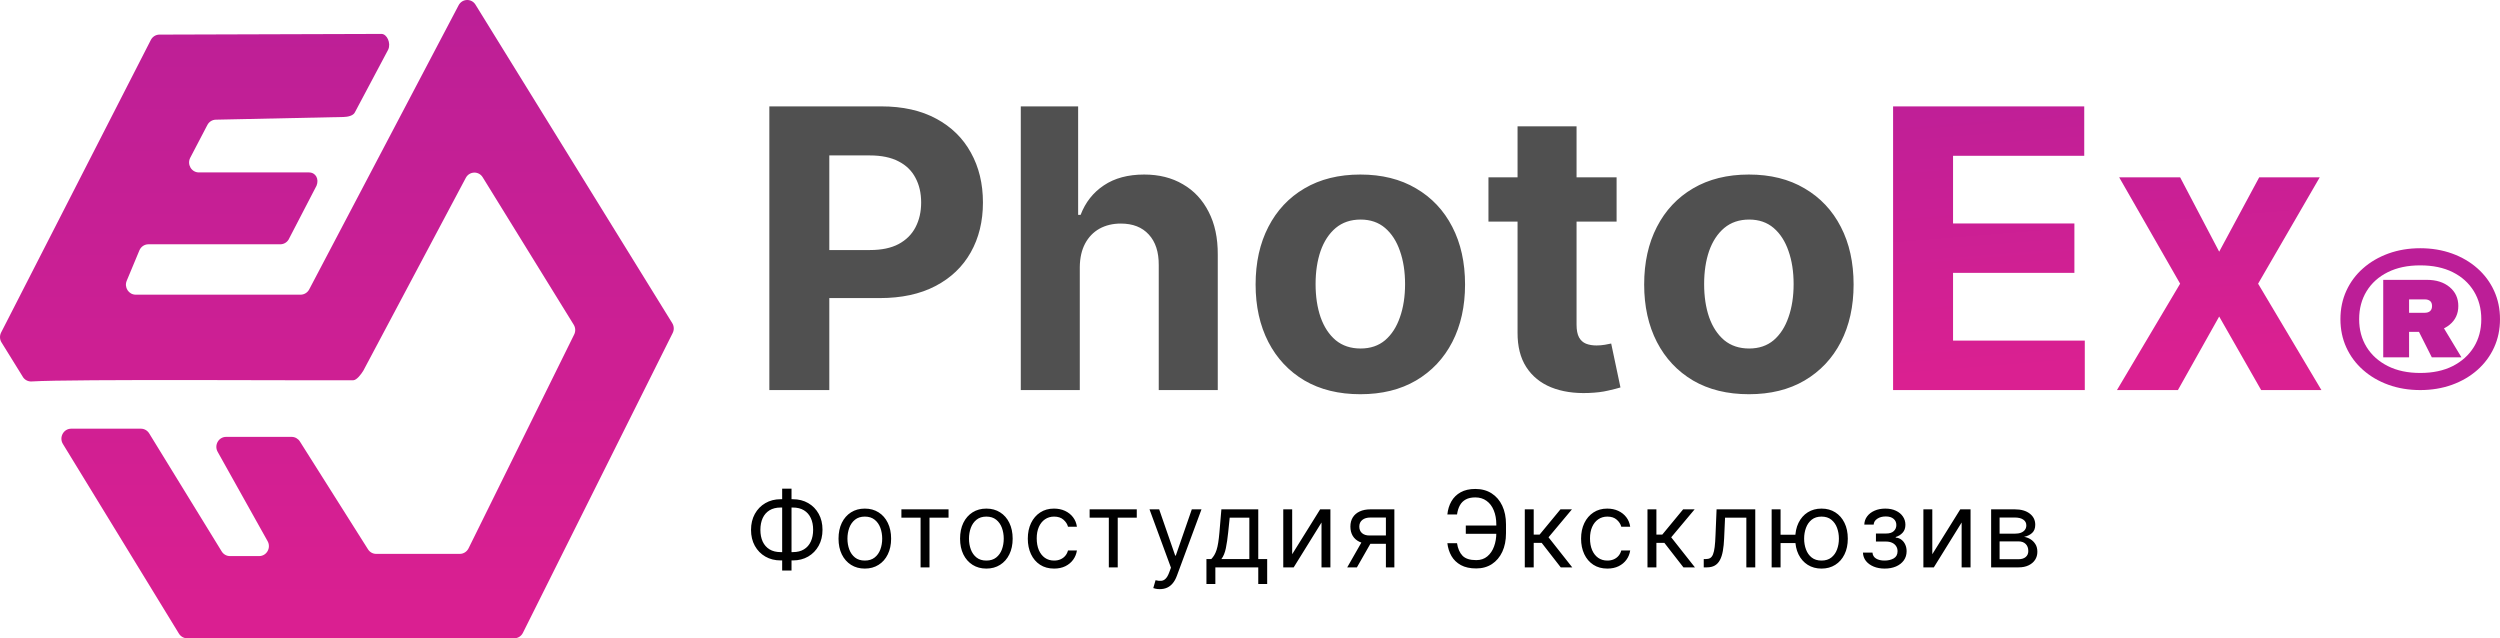 <?xml version="1.0" encoding="UTF-8"?> <svg xmlns="http://www.w3.org/2000/svg" width="141" height="36" viewBox="0 0 141 36" fill="none"><path d="M1.286 21.251C0.982 20.761 0.379 19.789 0.086 19.313C-0.02 19.143 -0.028 18.929 0.064 18.752L8.507 2.254C8.601 2.069 8.789 1.952 8.992 1.952L21.517 1.913C21.819 1.913 22.067 2.428 21.893 2.802L20.014 6.338C19.924 6.53 19.602 6.593 19.393 6.597L12.169 6.75C11.97 6.754 11.79 6.869 11.696 7.048L10.73 8.896C10.534 9.272 10.8 9.725 11.215 9.725H17.422C17.813 9.725 18.003 10.101 17.853 10.472L16.319 13.429C16.233 13.639 16.034 13.778 15.81 13.778H8.369C8.149 13.778 7.95 13.913 7.862 14.121L7.147 15.836C6.991 16.207 7.259 16.62 7.654 16.62H16.952C17.154 16.62 17.342 16.506 17.438 16.324L25.867 0.296C26.067 -0.083 26.592 -0.102 26.817 0.262L37.915 18.225C38.019 18.392 38.029 18.605 37.939 18.782L29.491 35.694C29.398 35.882 29.208 36 29.002 36H10.56C10.37 36 10.194 35.9 10.092 35.737L3.548 25.04C3.319 24.664 3.582 24.178 4.016 24.178H7.948C8.137 24.178 8.313 24.279 8.413 24.442L12.503 31.1C12.603 31.263 12.78 31.363 12.968 31.363H14.616C15.039 31.363 15.303 30.896 15.093 30.522L12.275 25.481C12.066 25.105 12.331 24.64 12.753 24.64H16.449C16.637 24.64 16.811 24.738 16.912 24.897L20.755 30.981C20.856 31.143 21.03 31.239 21.218 31.239H25.933C26.14 31.239 26.33 31.118 26.424 30.93L32.383 18.866C32.471 18.69 32.461 18.48 32.357 18.313L27.223 9.997C26.999 9.633 26.474 9.652 26.272 10.029L20.493 20.904C20.373 21.102 20.119 21.445 19.92 21.447C17.635 21.467 4.046 21.373 1.785 21.514C1.583 21.526 1.394 21.428 1.286 21.255V21.251Z" fill="url(#paint0_linear_13_394)"></path><path d="M44.028 28.156H44.719C45.043 28.156 45.33 28.229 45.582 28.374C45.833 28.518 46.031 28.72 46.174 28.979C46.318 29.237 46.389 29.537 46.389 29.878C46.389 30.219 46.318 30.519 46.174 30.779C46.031 31.039 45.833 31.242 45.582 31.389C45.33 31.535 45.043 31.608 44.719 31.608H44.028C43.705 31.608 43.417 31.535 43.166 31.391C42.914 31.246 42.717 31.044 42.573 30.785C42.43 30.527 42.358 30.227 42.358 29.886C42.358 29.546 42.43 29.245 42.573 28.985C42.717 28.725 42.914 28.522 43.166 28.376C43.417 28.229 43.705 28.156 44.028 28.156ZM44.028 28.625C43.781 28.625 43.572 28.677 43.402 28.78C43.233 28.884 43.104 29.03 43.016 29.22C42.93 29.408 42.886 29.631 42.886 29.886C42.886 30.139 42.93 30.359 43.016 30.547C43.104 30.734 43.233 30.88 43.402 30.984C43.572 31.087 43.781 31.139 44.028 31.139H44.719C44.966 31.139 45.174 31.087 45.343 30.984C45.514 30.88 45.642 30.734 45.729 30.545C45.817 30.356 45.861 30.134 45.861 29.878C45.861 29.625 45.817 29.405 45.729 29.217C45.642 29.03 45.514 28.884 45.343 28.78C45.174 28.677 44.966 28.625 44.719 28.625H44.028ZM44.642 27.56V32.179H44.114V27.56H44.642ZM48.776 32.068C48.48 32.068 48.221 31.998 47.998 31.857C47.777 31.717 47.603 31.52 47.478 31.267C47.355 31.014 47.293 30.719 47.293 30.381C47.293 30.04 47.355 29.742 47.478 29.488C47.603 29.234 47.777 29.036 47.998 28.896C48.221 28.755 48.48 28.685 48.776 28.685C49.071 28.685 49.33 28.755 49.551 28.896C49.774 29.036 49.948 29.234 50.071 29.488C50.196 29.742 50.259 30.04 50.259 30.381C50.259 30.719 50.196 31.014 50.071 31.267C49.948 31.52 49.774 31.717 49.551 31.857C49.33 31.998 49.071 32.068 48.776 32.068ZM48.776 31.616C49 31.616 49.185 31.559 49.33 31.444C49.475 31.329 49.582 31.178 49.652 30.99C49.721 30.803 49.756 30.599 49.756 30.381C49.756 30.162 49.721 29.958 49.652 29.769C49.582 29.58 49.475 29.428 49.33 29.311C49.185 29.195 49 29.136 48.776 29.136C48.551 29.136 48.367 29.195 48.222 29.311C48.077 29.428 47.97 29.58 47.9 29.769C47.831 29.958 47.796 30.162 47.796 30.381C47.796 30.599 47.831 30.803 47.9 30.99C47.97 31.178 48.077 31.329 48.222 31.444C48.367 31.559 48.551 31.616 48.776 31.616ZM50.839 29.196V28.727H53.498V29.196H52.424V32H51.921V29.196H50.839ZM55.631 32.068C55.335 32.068 55.076 31.998 54.853 31.857C54.632 31.717 54.458 31.52 54.333 31.267C54.21 31.014 54.148 30.719 54.148 30.381C54.148 30.04 54.21 29.742 54.333 29.488C54.458 29.234 54.632 29.036 54.853 28.896C55.076 28.755 55.335 28.685 55.631 28.685C55.926 28.685 56.185 28.755 56.406 28.896C56.629 29.036 56.803 29.234 56.926 29.488C57.051 29.742 57.114 30.04 57.114 30.381C57.114 30.719 57.051 31.014 56.926 31.267C56.803 31.52 56.629 31.717 56.406 31.857C56.185 31.998 55.926 32.068 55.631 32.068ZM55.631 31.616C55.855 31.616 56.04 31.559 56.185 31.444C56.33 31.329 56.437 31.178 56.507 30.99C56.576 30.803 56.611 30.599 56.611 30.381C56.611 30.162 56.576 29.958 56.507 29.769C56.437 29.58 56.33 29.428 56.185 29.311C56.04 29.195 55.855 29.136 55.631 29.136C55.406 29.136 55.222 29.195 55.077 29.311C54.932 29.428 54.825 29.58 54.755 29.769C54.686 29.958 54.651 30.162 54.651 30.381C54.651 30.599 54.686 30.803 54.755 30.99C54.825 31.178 54.932 31.329 55.077 31.444C55.222 31.559 55.406 31.616 55.631 31.616ZM59.451 32.068C59.144 32.068 58.88 31.996 58.658 31.851C58.437 31.706 58.266 31.506 58.147 31.252C58.028 30.998 57.968 30.707 57.968 30.381C57.968 30.048 58.029 29.755 58.151 29.501C58.275 29.245 58.447 29.046 58.667 28.902C58.888 28.757 59.147 28.685 59.442 28.685C59.672 28.685 59.88 28.727 60.065 28.812C60.249 28.898 60.401 29.017 60.518 29.171C60.636 29.324 60.709 29.503 60.738 29.707H60.235C60.197 29.558 60.111 29.426 59.979 29.311C59.849 29.195 59.672 29.136 59.451 29.136C59.255 29.136 59.083 29.188 58.935 29.29C58.789 29.391 58.675 29.533 58.592 29.718C58.511 29.901 58.471 30.116 58.471 30.364C58.471 30.616 58.511 30.837 58.59 31.024C58.671 31.212 58.785 31.357 58.931 31.461C59.079 31.565 59.252 31.616 59.451 31.616C59.582 31.616 59.7 31.594 59.807 31.548C59.913 31.503 60.004 31.438 60.077 31.352C60.151 31.267 60.204 31.165 60.235 31.046H60.738C60.709 31.239 60.639 31.413 60.527 31.567C60.416 31.721 60.269 31.843 60.086 31.934C59.904 32.023 59.692 32.068 59.451 32.068ZM61.455 29.196V28.727H64.114V29.196H63.04V32H62.538V29.196H61.455ZM65.412 33.227C65.326 33.227 65.25 33.22 65.184 33.206C65.117 33.193 65.071 33.18 65.045 33.168L65.173 32.724C65.295 32.756 65.403 32.767 65.497 32.758C65.591 32.75 65.674 32.708 65.746 32.633C65.82 32.559 65.887 32.439 65.948 32.273L66.042 32.017L64.832 28.727H65.377L66.281 31.335H66.315L67.218 28.727H67.764L66.375 32.477C66.312 32.646 66.235 32.786 66.142 32.897C66.05 33.009 65.943 33.092 65.821 33.146C65.7 33.2 65.564 33.227 65.412 33.227ZM68.043 32.938V31.531H68.316C68.382 31.462 68.44 31.386 68.488 31.305C68.536 31.224 68.578 31.129 68.614 31.018C68.651 30.905 68.682 30.769 68.707 30.609C68.733 30.447 68.756 30.251 68.776 30.023L68.886 28.727H70.966V31.531H71.469V32.938H70.966V32H68.546V32.938H68.043ZM68.886 31.531H70.463V29.196H69.355L69.27 30.023C69.234 30.365 69.191 30.664 69.138 30.92C69.085 31.175 69.002 31.379 68.886 31.531ZM72.879 31.259L74.456 28.727H75.035V32H74.533V29.469L72.964 32H72.376V28.727H72.879V31.259ZM78.165 32V29.188H77.296C77.1 29.188 76.946 29.233 76.834 29.324C76.721 29.415 76.665 29.54 76.665 29.699C76.665 29.855 76.716 29.978 76.816 30.067C76.919 30.157 77.059 30.202 77.236 30.202H78.293V30.671H77.236C77.015 30.671 76.823 30.631 76.663 30.553C76.502 30.475 76.379 30.364 76.292 30.219C76.206 30.072 76.162 29.899 76.162 29.699C76.162 29.497 76.208 29.324 76.299 29.179C76.39 29.034 76.52 28.923 76.689 28.845C76.859 28.766 77.061 28.727 77.296 28.727H78.642V32H78.165ZM75.983 32L76.912 30.372H77.458L76.529 32H75.983ZM84.469 29.639V30.108H82.671V29.639H84.469ZM81.631 30.636H82.176C82.223 30.943 82.327 31.179 82.487 31.344C82.648 31.509 82.905 31.591 83.259 31.591C83.509 31.591 83.717 31.521 83.885 31.38C84.054 31.239 84.18 31.053 84.264 30.822C84.35 30.59 84.392 30.338 84.392 30.065V29.579C84.392 29.278 84.344 29.014 84.249 28.785C84.156 28.555 84.02 28.376 83.842 28.248C83.666 28.119 83.455 28.054 83.207 28.054C82.992 28.054 82.813 28.092 82.671 28.169C82.528 28.246 82.418 28.356 82.338 28.499C82.259 28.643 82.205 28.815 82.176 29.017H81.631C81.659 28.739 81.735 28.491 81.859 28.276C81.984 28.058 82.158 27.888 82.381 27.764C82.605 27.639 82.881 27.577 83.207 27.577C83.563 27.577 83.869 27.66 84.128 27.826C84.386 27.991 84.586 28.223 84.727 28.523C84.867 28.821 84.938 29.171 84.938 29.571V30.074C84.938 30.474 84.868 30.824 84.729 31.122C84.59 31.419 84.394 31.65 84.143 31.815C83.891 31.978 83.597 32.06 83.259 32.06C82.912 32.06 82.624 31.997 82.394 31.872C82.165 31.746 81.988 31.575 81.863 31.361C81.739 31.145 81.662 30.903 81.631 30.636ZM85.998 32V28.727H86.501V30.151H86.834L88.01 28.727H88.657L87.337 30.304L88.675 32H88.027L86.953 30.619H86.501V32H85.998ZM90.656 32.068C90.349 32.068 90.085 31.996 89.863 31.851C89.642 31.706 89.471 31.506 89.352 31.252C89.233 30.998 89.173 30.707 89.173 30.381C89.173 30.048 89.234 29.755 89.356 29.501C89.48 29.245 89.652 29.046 89.872 28.902C90.093 28.757 90.352 28.685 90.647 28.685C90.877 28.685 91.085 28.727 91.269 28.812C91.454 28.898 91.605 29.017 91.723 29.171C91.841 29.324 91.914 29.503 91.943 29.707H91.44C91.402 29.558 91.316 29.426 91.184 29.311C91.054 29.195 90.877 29.136 90.656 29.136C90.46 29.136 90.288 29.188 90.14 29.29C89.994 29.391 89.88 29.533 89.797 29.718C89.716 29.901 89.676 30.116 89.676 30.364C89.676 30.616 89.716 30.837 89.795 31.024C89.876 31.212 89.99 31.357 90.136 31.461C90.284 31.565 90.457 31.616 90.656 31.616C90.787 31.616 90.905 31.594 91.012 31.548C91.118 31.503 91.208 31.438 91.282 31.352C91.356 31.267 91.409 31.165 91.44 31.046H91.943C91.914 31.239 91.844 31.413 91.732 31.567C91.621 31.721 91.474 31.843 91.291 31.934C91.109 32.023 90.897 32.068 90.656 32.068ZM92.918 32V28.727H93.421V30.151H93.753L94.929 28.727H95.577L94.256 30.304L95.594 32H94.946L93.872 30.619H93.421V32H92.918ZM96.091 32V31.531H96.21C96.308 31.531 96.39 31.512 96.455 31.474C96.52 31.434 96.573 31.365 96.613 31.267C96.654 31.168 96.685 31.03 96.707 30.854C96.729 30.676 96.746 30.45 96.755 30.176L96.815 28.727H98.997V32H98.494V29.196H97.293L97.241 30.364C97.23 30.632 97.206 30.869 97.169 31.073C97.133 31.276 97.079 31.447 97.005 31.584C96.932 31.722 96.836 31.826 96.715 31.896C96.594 31.965 96.443 32 96.261 32H96.091ZM101.728 30.159V30.628H99.998V30.159H101.728ZM100.424 28.727V32H99.921V28.727H100.424ZM102.733 32.068C102.438 32.068 102.179 31.998 101.956 31.857C101.734 31.717 101.561 31.52 101.436 31.267C101.312 31.014 101.251 30.719 101.251 30.381C101.251 30.04 101.312 29.742 101.436 29.488C101.561 29.234 101.734 29.036 101.956 28.896C102.179 28.755 102.438 28.685 102.733 28.685C103.029 28.685 103.287 28.755 103.509 28.896C103.732 29.036 103.905 29.234 104.029 29.488C104.154 29.742 104.216 30.04 104.216 30.381C104.216 30.719 104.154 31.014 104.029 31.267C103.905 31.52 103.732 31.717 103.509 31.857C103.287 31.998 103.029 32.068 102.733 32.068ZM102.733 31.616C102.958 31.616 103.143 31.559 103.287 31.444C103.432 31.329 103.54 31.178 103.609 30.99C103.679 30.803 103.714 30.599 103.714 30.381C103.714 30.162 103.679 29.958 103.609 29.769C103.54 29.58 103.432 29.428 103.287 29.311C103.143 29.195 102.958 29.136 102.733 29.136C102.509 29.136 102.324 29.195 102.179 29.311C102.035 29.428 101.927 29.58 101.858 29.769C101.788 29.958 101.753 30.162 101.753 30.381C101.753 30.599 101.788 30.803 101.858 30.99C101.927 31.178 102.035 31.329 102.179 31.444C102.324 31.559 102.509 31.616 102.733 31.616ZM105.07 31.165H105.607C105.618 31.312 105.685 31.425 105.807 31.501C105.931 31.578 106.091 31.616 106.289 31.616C106.491 31.616 106.663 31.575 106.807 31.493C106.95 31.409 107.022 31.274 107.022 31.088C107.022 30.979 106.995 30.884 106.941 30.803C106.887 30.72 106.811 30.656 106.713 30.611C106.615 30.565 106.499 30.543 106.366 30.543H105.803V30.091H106.366C106.566 30.091 106.714 30.046 106.809 29.954C106.905 29.864 106.954 29.75 106.954 29.614C106.954 29.467 106.902 29.35 106.798 29.262C106.694 29.173 106.547 29.128 106.357 29.128C106.165 29.128 106.005 29.171 105.878 29.258C105.75 29.343 105.682 29.453 105.675 29.588H105.147C105.152 29.412 105.206 29.256 105.309 29.121C105.411 28.985 105.55 28.879 105.726 28.802C105.902 28.724 106.104 28.685 106.331 28.685C106.562 28.685 106.761 28.725 106.93 28.806C107.101 28.886 107.232 28.994 107.324 29.132C107.418 29.268 107.465 29.423 107.465 29.597C107.465 29.781 107.413 29.93 107.309 30.044C107.206 30.158 107.076 30.239 106.919 30.287V30.321C107.043 30.329 107.15 30.369 107.241 30.44C107.334 30.51 107.405 30.602 107.456 30.715C107.508 30.827 107.533 30.952 107.533 31.088C107.533 31.287 107.48 31.46 107.373 31.608C107.267 31.754 107.12 31.868 106.934 31.949C106.748 32.028 106.536 32.068 106.297 32.068C106.066 32.068 105.858 32.031 105.675 31.955C105.492 31.879 105.346 31.773 105.238 31.638C105.132 31.501 105.076 31.344 105.07 31.165ZM108.982 31.259L110.559 28.727H111.139V32H110.636V29.469L109.068 32H108.479V28.727H108.982V31.259ZM112.3 32V28.727H113.638C113.99 28.727 114.27 28.807 114.477 28.966C114.684 29.125 114.788 29.335 114.788 29.597C114.788 29.796 114.729 29.95 114.611 30.059C114.493 30.167 114.342 30.24 114.157 30.278C114.278 30.296 114.395 30.338 114.509 30.406C114.624 30.474 114.719 30.568 114.795 30.688C114.87 30.805 114.907 30.95 114.907 31.122C114.907 31.29 114.865 31.44 114.78 31.572C114.694 31.704 114.572 31.808 114.413 31.885C114.254 31.962 114.064 32 113.842 32H112.3ZM112.777 31.54H113.842C114.015 31.54 114.151 31.499 114.249 31.416C114.347 31.334 114.396 31.222 114.396 31.079C114.396 30.91 114.347 30.778 114.249 30.681C114.151 30.583 114.015 30.534 113.842 30.534H112.777V31.54ZM112.777 30.099H113.638C113.773 30.099 113.888 30.081 113.985 30.044C114.081 30.006 114.155 29.952 114.206 29.882C114.259 29.811 114.285 29.727 114.285 29.631C114.285 29.493 114.228 29.385 114.113 29.307C113.998 29.227 113.839 29.188 113.638 29.188H112.777V30.099Z" fill="black"></path><path d="M43.391 22V6H49.703C50.917 6 51.95 6.232 52.805 6.695C53.659 7.154 54.31 7.792 54.758 8.609C55.211 9.422 55.438 10.359 55.438 11.422C55.438 12.484 55.208 13.422 54.75 14.234C54.292 15.047 53.628 15.68 52.758 16.133C51.893 16.586 50.846 16.812 49.617 16.812H45.594V14.102H49.07C49.721 14.102 50.258 13.99 50.68 13.766C51.107 13.537 51.425 13.221 51.633 12.82C51.846 12.414 51.953 11.948 51.953 11.422C51.953 10.891 51.846 10.427 51.633 10.031C51.425 9.63 51.107 9.32 50.68 9.102C50.253 8.878 49.711 8.766 49.055 8.766H46.773V22H43.391ZM60.9 15.062V22H57.572V6H60.807V12.117H60.947C61.218 11.409 61.656 10.854 62.26 10.453C62.864 10.047 63.622 9.844 64.533 9.844C65.367 9.844 66.093 10.026 66.713 10.391C67.338 10.75 67.822 11.268 68.166 11.945C68.515 12.617 68.687 13.422 68.682 14.359V22H65.353V14.953C65.359 14.213 65.171 13.638 64.791 13.227C64.416 12.815 63.89 12.609 63.213 12.609C62.76 12.609 62.359 12.706 62.01 12.898C61.666 13.091 61.395 13.372 61.197 13.742C61.005 14.107 60.906 14.547 60.9 15.062ZM76.723 22.234C75.509 22.234 74.46 21.977 73.574 21.461C72.694 20.94 72.014 20.216 71.535 19.289C71.056 18.357 70.816 17.276 70.816 16.047C70.816 14.807 71.056 13.724 71.535 12.797C72.014 11.865 72.694 11.141 73.574 10.625C74.46 10.104 75.509 9.844 76.723 9.844C77.936 9.844 78.983 10.104 79.863 10.625C80.749 11.141 81.431 11.865 81.91 12.797C82.389 13.724 82.629 14.807 82.629 16.047C82.629 17.276 82.389 18.357 81.91 19.289C81.431 20.216 80.749 20.94 79.863 21.461C78.983 21.977 77.936 22.234 76.723 22.234ZM76.738 19.656C77.29 19.656 77.751 19.5 78.121 19.188C78.491 18.87 78.769 18.438 78.957 17.891C79.15 17.344 79.246 16.721 79.246 16.023C79.246 15.325 79.15 14.703 78.957 14.156C78.769 13.609 78.491 13.177 78.121 12.859C77.751 12.542 77.29 12.383 76.738 12.383C76.181 12.383 75.712 12.542 75.332 12.859C74.957 13.177 74.673 13.609 74.481 14.156C74.293 14.703 74.199 15.325 74.199 16.023C74.199 16.721 74.293 17.344 74.481 17.891C74.673 18.438 74.957 18.87 75.332 19.188C75.712 19.5 76.181 19.656 76.738 19.656ZM91.176 10V12.5H83.949V10H91.176ZM85.59 7.125H88.918V18.312C88.918 18.62 88.965 18.859 89.059 19.031C89.152 19.198 89.283 19.315 89.449 19.383C89.621 19.451 89.819 19.484 90.043 19.484C90.199 19.484 90.356 19.471 90.512 19.445C90.668 19.414 90.788 19.391 90.871 19.375L91.394 21.852C91.228 21.904 90.993 21.963 90.691 22.031C90.389 22.104 90.022 22.148 89.59 22.164C88.788 22.195 88.085 22.088 87.481 21.844C86.882 21.599 86.415 21.219 86.082 20.703C85.749 20.188 85.585 19.537 85.59 18.75V7.125ZM98.637 22.234C97.423 22.234 96.374 21.977 95.488 21.461C94.608 20.94 93.928 20.216 93.449 19.289C92.97 18.357 92.731 17.276 92.731 16.047C92.731 14.807 92.97 13.724 93.449 12.797C93.928 11.865 94.608 11.141 95.488 10.625C96.374 10.104 97.423 9.844 98.637 9.844C99.85 9.844 100.897 10.104 101.777 10.625C102.663 11.141 103.345 11.865 103.824 12.797C104.303 13.724 104.543 14.807 104.543 16.047C104.543 17.276 104.303 18.357 103.824 19.289C103.345 20.216 102.663 20.94 101.777 21.461C100.897 21.977 99.85 22.234 98.637 22.234ZM98.652 19.656C99.204 19.656 99.665 19.5 100.035 19.188C100.405 18.87 100.684 18.438 100.871 17.891C101.064 17.344 101.16 16.721 101.16 16.023C101.16 15.325 101.064 14.703 100.871 14.156C100.684 13.609 100.405 13.177 100.035 12.859C99.665 12.542 99.204 12.383 98.652 12.383C98.095 12.383 97.626 12.542 97.246 12.859C96.871 13.177 96.587 13.609 96.394 14.156C96.207 14.703 96.113 15.325 96.113 16.023C96.113 16.721 96.207 17.344 96.394 17.891C96.587 18.438 96.871 18.87 97.246 19.188C97.626 19.5 98.095 19.656 98.652 19.656Z" fill="#505050"></path><path d="M106.77 22V6H117.551V8.789H110.152V12.602H116.996V15.391H110.152V19.211H117.582V22H106.77ZM122.959 10L125.162 14.195L127.42 10H130.834L127.357 16L130.928 22H127.529L125.162 17.852L122.834 22H119.396L122.959 16L119.521 10H122.959Z" fill="url(#paint1_linear_13_394)"></path><path d="M136.501 22C135.856 22 135.258 21.9 134.71 21.703C134.161 21.505 133.683 21.226 133.277 20.866C132.87 20.507 132.555 20.084 132.333 19.597C132.111 19.11 132 18.577 132 18C132 17.423 132.111 16.89 132.333 16.403C132.555 15.916 132.868 15.493 133.277 15.134C133.683 14.775 134.161 14.497 134.71 14.297C135.258 14.1 135.856 14 136.501 14C137.146 14 137.743 14.1 138.292 14.297C138.84 14.495 139.319 14.774 139.725 15.134C140.132 15.493 140.445 15.916 140.667 16.403C140.889 16.89 141 17.423 141 18C141 18.577 140.889 19.11 140.667 19.597C140.445 20.084 140.13 20.507 139.725 20.866C139.319 21.225 138.84 21.505 138.292 21.703C137.743 21.9 137.146 22 136.501 22ZM136.501 21.035C137.213 21.035 137.825 20.905 138.336 20.646C138.847 20.385 139.243 20.028 139.524 19.575C139.805 19.121 139.945 18.597 139.945 18.002C139.945 17.407 139.805 16.881 139.524 16.422C139.243 15.964 138.847 15.607 138.336 15.351C137.825 15.095 137.213 14.967 136.501 14.967C135.789 14.967 135.187 15.095 134.672 15.351C134.157 15.607 133.758 15.964 133.477 16.422C133.197 16.881 133.056 17.407 133.056 18.002C133.056 18.597 133.197 19.121 133.477 19.575C133.758 20.028 134.157 20.385 134.672 20.646C135.188 20.906 135.797 21.035 136.501 21.035ZM134.414 15.784H135.872V20.155H134.414V15.784ZM136.878 18.719H135.508V17.641H136.752C136.886 17.641 136.989 17.609 137.061 17.542C137.133 17.476 137.167 17.381 137.167 17.257C137.167 17.133 137.131 17.04 137.061 16.979C136.989 16.916 136.886 16.885 136.752 16.885H135.508V15.784H136.878C137.405 15.784 137.833 15.92 138.159 16.192C138.486 16.464 138.649 16.82 138.649 17.257C138.649 17.694 138.486 18.048 138.159 18.315C137.833 18.584 137.405 18.717 136.878 18.717V18.719ZM136.124 18.111H137.595L138.827 20.155H137.155L136.125 18.111H136.124Z" fill="#BC1E97"></path><defs><linearGradient id="paint0_linear_13_394" x1="18.999" y1="38.53" x2="18.999" y2="-0.318" gradientUnits="userSpaceOnUse"><stop stop-color="#DD1F90"></stop><stop offset="1" stop-color="#BC1F97"></stop></linearGradient><linearGradient id="paint1_linear_13_394" x1="122.27" y1="20.111" x2="121.042" y2="4.834" gradientUnits="userSpaceOnUse"><stop stop-color="#DA2091"></stop><stop offset="1" stop-color="#BF1F97"></stop></linearGradient></defs></svg> 